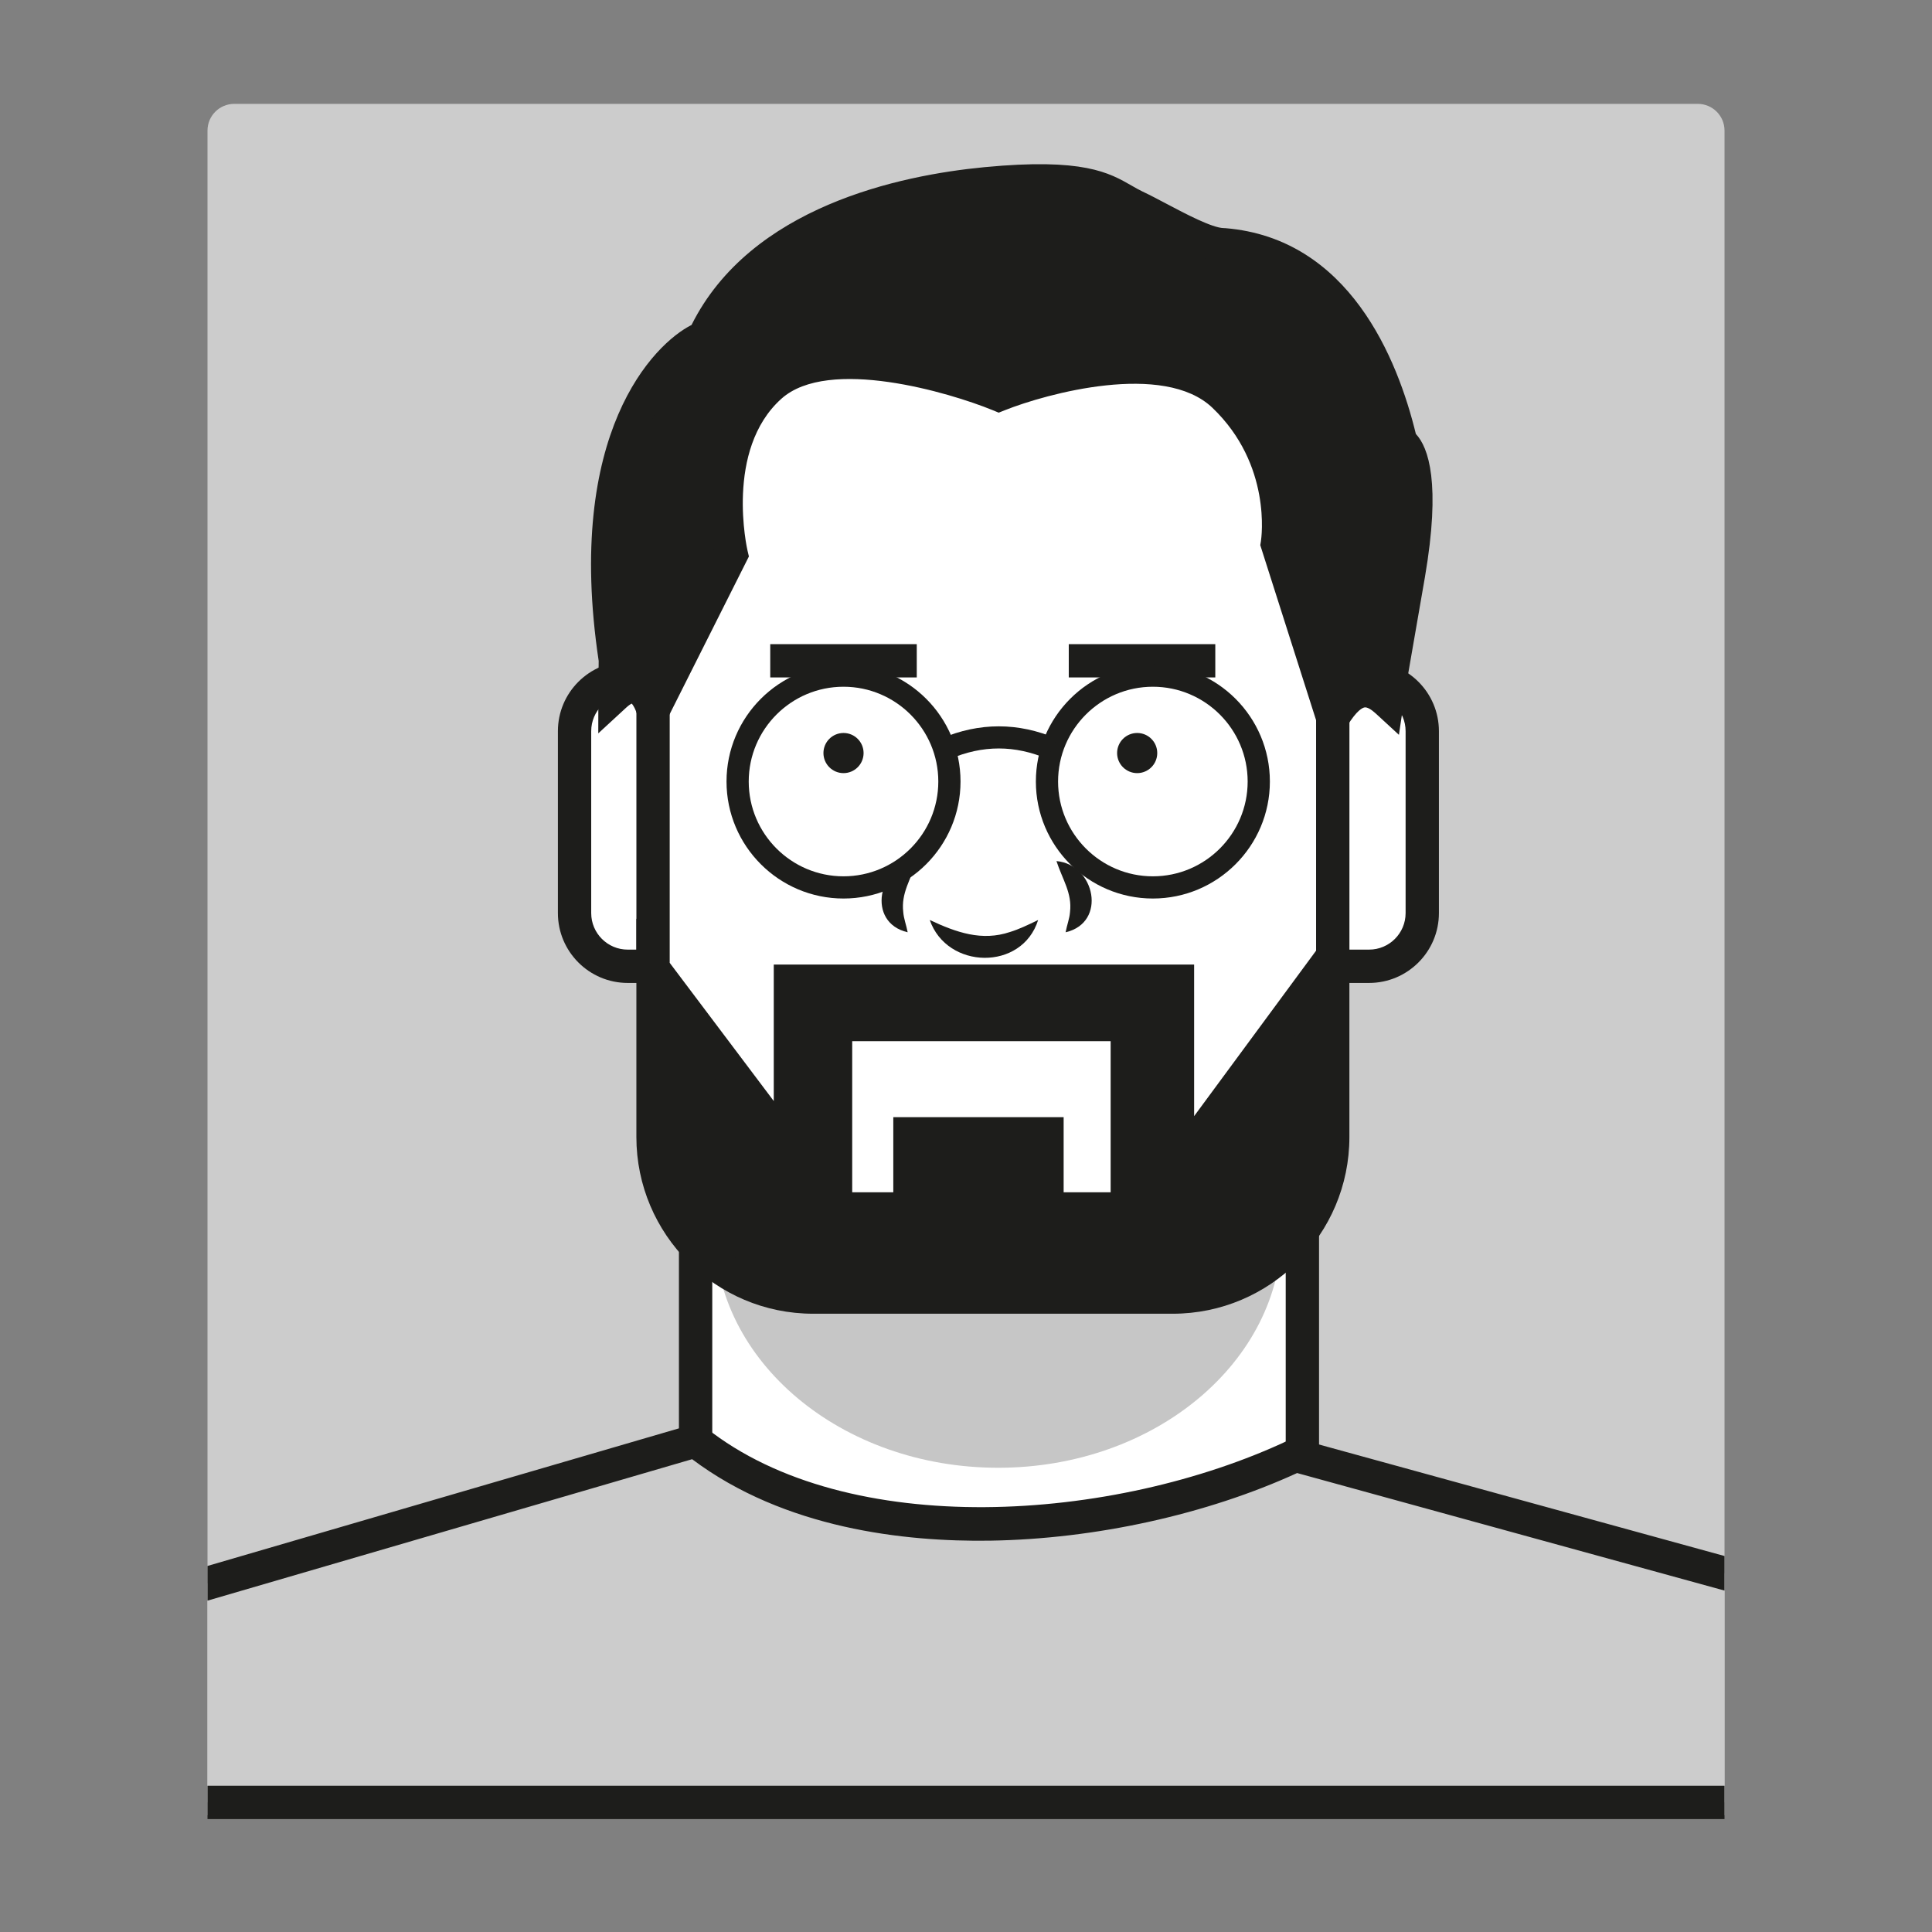 <?xml version="1.0" encoding="utf-8"?>
<!-- Generator: Adobe Illustrator 26.1.0, SVG Export Plug-In . SVG Version: 6.00 Build 0)  -->
<svg version="1.1" id="Capa_1" xmlns="http://www.w3.org/2000/svg" xmlns:xlink="http://www.w3.org/1999/xlink" x="0px" y="0px"
	 viewBox="0 0 1080 1080" style="enable-background:new 0 0 1080 1080;" xml:space="preserve">
<rect x="0" y="0" width="1080" height="1080" fill="#808080" stroke="none"/>
<style type="text/css">
	.st0{fill:url(#SVGID_1_);}
	.st1{clip-path:url(#SVGID_00000048464277531252493840000001962103675269323419_);}
	.st2{fill:#F6F6F6;}
	
		.st3{clip-path:url(#SVGID_00000118361687414597438590000013892762728756907398_);fill:#FFFFFF;stroke:#1D1D1B;stroke-width:5.422;stroke-miterlimit:10;}
	.st4{clip-path:url(#SVGID_00000118361687414597438590000013892762728756907398_);fill:#C6C6C6;}
	
		.st5{clip-path:url(#SVGID_00000118361687414597438590000013892762728756907398_);fill:#575756;stroke:#1D1D1B;stroke-width:5.847;stroke-miterlimit:10;}
	.st6{clip-path:url(#SVGID_00000118361687414597438590000013892762728756907398_);}
	.st7{fill:#FFFFFF;stroke:#1D1D1B;stroke-width:5.847;stroke-miterlimit:10;}
	.st8{fill:#1D1D1B;stroke:#1D1D1B;stroke-width:5.847;stroke-miterlimit:10;}
	.st9{fill:#FFFFFF;stroke:#1D1D1B;stroke-width:5.576;stroke-miterlimit:10;}
	.st10{fill:none;stroke:#1D1D1B;stroke-width:3.898;stroke-miterlimit:10;}
	.st11{fill:#1D1D1B;}
	.st12{fill:none;stroke:#1D1D1B;stroke-width:5.847;stroke-miterlimit:10;}
	.st13{fill:#FCD300;}
	.st14{fill:none;stroke:#EA5B0C;stroke-width:0.684;stroke-miterlimit:10;}
	.st15{fill:url(#SVGID_00000021111248969428606800000017332041352602762389_);}
	.st16{opacity:0.45;}
	.st17{clip-path:url(#SVGID_00000101807789102104334090000010422696941644466593_);}
	.st18{clip-path:url(#SVGID_00000059994740725503333770000006303368866460362161_);}
	.st19{fill:#C6C6C6;}
	.st20{fill:#1D1D1B;stroke:#1D1D1B;stroke-width:1.949;stroke-miterlimit:10;}
	.st21{fill:#FFFFFF;}
	.st22{clip-path:url(#SVGID_00000059994740725503333770000006303368866460362161_);fill:#36A9E1;}
	.st23{clip-path:url(#SVGID_00000059994740725503333770000006303368866460362161_);fill:#7FCFEF;}
	
		.st24{clip-path:url(#SVGID_00000059994740725503333770000006303368866460362161_);fill:none;stroke:#1D1D1B;stroke-width:5.847;stroke-miterlimit:10;}
	.st25{fill:none;stroke:#FFDE00;stroke-width:0.684;stroke-miterlimit:10;}
	.st26{fill:#95C11F;}
	.st27{clip-path:url(#SVGID_00000182516102779434096690000002836707436053893782_);}
	.st28{clip-path:url(#SVGID_00000085228709692941745700000003426134706309525164_);}
	.st29{fill:#FFFFFF;stroke:#1D1D1B;stroke-width:3.898;stroke-miterlimit:10;}
	.st30{fill:none;stroke:#1D1D1B;stroke-width:5.067;stroke-miterlimit:10;}
	.st31{fill:none;stroke:#1D1D1B;stroke-width:0.974;stroke-miterlimit:10;}
	
		.st32{clip-path:url(#SVGID_00000085228709692941745700000003426134706309525164_);fill:#1D1D1B;stroke:#1D1D1B;stroke-width:5.847;stroke-miterlimit:10;}
	
		.st33{clip-path:url(#SVGID_00000085228709692941745700000003426134706309525164_);fill:#DADADA;stroke:#1D1D1B;stroke-width:5.847;stroke-miterlimit:10;}
	
		.st34{clip-path:url(#SVGID_00000085228709692941745700000003426134706309525164_);fill:none;stroke:#1D1D1B;stroke-width:3.898;stroke-miterlimit:10;}
	.st35{fill:#E30613;}
	.st36{clip-path:url(#SVGID_00000013876978215747002500000010305867151652383367_);}
	.st37{clip-path:url(#SVGID_00000176033819530486295730000001082303409267881907_);}
	
		.st38{clip-path:url(#SVGID_00000176033819530486295730000001082303409267881907_);fill:#CA9E67;stroke:#1D1D1B;stroke-width:5.847;stroke-miterlimit:10;}
	
		.st39{clip-path:url(#SVGID_00000176033819530486295730000001082303409267881907_);fill:none;stroke:#1D1D1B;stroke-width:5.847;stroke-miterlimit:10;}
	.st40{fill:none;stroke:#E30613;stroke-width:0.684;stroke-miterlimit:10;}
	.st41{fill:#E71D73;}
	.st42{clip-path:url(#SVGID_00000129190479799683018870000009389702987770408085_);}
	
		.st43{clip-path:url(#SVGID_00000159437665488430955890000000804492245123909771_);fill:#1D1D1B;stroke:#1D1D1B;stroke-width:5.847;stroke-miterlimit:10;}
	
		.st44{clip-path:url(#SVGID_00000159437665488430955890000000804492245123909771_);fill:none;stroke:#1D1D1B;stroke-width:5.847;stroke-miterlimit:10;}
	.st45{clip-path:url(#SVGID_00000159437665488430955890000000804492245123909771_);}
	.st46{fill:#9D9D9C;}
	.st47{fill:#1D1D1B;stroke:#1D1D1B;stroke-width:0.974;stroke-miterlimit:10;}
	
		.st48{clip-path:url(#SVGID_00000159437665488430955890000000804492245123909771_);fill:#F9B233;stroke:#1D1D1B;stroke-width:5.847;stroke-miterlimit:10;}
	.st49{fill:none;stroke:#E71D73;stroke-width:0.684;stroke-miterlimit:10;}
	.st50{fill:#009FE3;}
	.st51{opacity:0.7;}
	.st52{clip-path:url(#SVGID_00000012457039292604649440000018185465410998617501_);}
	
		.st53{clip-path:url(#SVGID_00000021086375304282798120000006526724045515361425_);fill:none;stroke:#1D1D1B;stroke-width:5.847;stroke-miterlimit:10;}
	
		.st54{clip-path:url(#SVGID_00000021086375304282798120000006526724045515361425_);fill:#FFFFFF;stroke:#1D1D1B;stroke-width:5.847;stroke-miterlimit:10;}
	.st55{clip-path:url(#SVGID_00000021086375304282798120000006526724045515361425_);fill:#C6C6C6;}
	
		.st56{clip-path:url(#SVGID_00000021086375304282798120000006526724045515361425_);fill:#1D1D1B;stroke:#1D1D1B;stroke-width:5.847;stroke-miterlimit:10;}
	.st57{clip-path:url(#SVGID_00000021086375304282798120000006526724045515361425_);}
	.st58{clip-path:url(#SVGID_00000021086375304282798120000006526724045515361425_);fill:#1D1D1B;}
	
		.st59{clip-path:url(#SVGID_00000021086375304282798120000006526724045515361425_);fill:#006633;stroke:#1D1D1B;stroke-width:5.847;stroke-miterlimit:10;}
	.st60{fill:none;stroke:#009FE3;stroke-width:0.684;stroke-miterlimit:10;}
	.st61{fill:#CA9E67;}
	.st62{clip-path:url(#SVGID_00000110473276457082977720000016640634769005167787_);}
	.st63{clip-path:url(#SVGID_00000056388238585348016960000010635754841561503666_);}
	.st64{fill:#3C3C3B;stroke:#1D1D1B;stroke-width:5.847;stroke-miterlimit:10;}
	.st65{fill:none;stroke:#CA9E67;stroke-width:0.684;stroke-miterlimit:10;}
	.st66{fill:#EDBDDB;}
	.st67{clip-path:url(#SVGID_00000036235006372083423150000017067788858172929417_);}
	
		.st68{clip-path:url(#SVGID_00000159452984620567542930000013042739505784385462_);fill:none;stroke:#1D1D1B;stroke-width:5.847;stroke-miterlimit:10;}
	.st69{clip-path:url(#SVGID_00000159452984620567542930000013042739505784385462_);}
	.st70{fill:none;stroke:#FFDE00;stroke-width:5.847;stroke-miterlimit:10;}
	.st71{fill:#1D1D1B;stroke:#1D1D1B;stroke-width:3.898;stroke-miterlimit:10;}
	
		.st72{clip-path:url(#SVGID_00000159452984620567542930000013042739505784385462_);fill:#FFDE00;stroke:#1D1D1B;stroke-width:5.847;stroke-miterlimit:10;}
	
		.st73{clip-path:url(#SVGID_00000159452984620567542930000013042739505784385462_);fill:#1D1D1B;stroke:#1D1D1B;stroke-width:5.847;stroke-miterlimit:10;}
	.st74{clip-path:url(#SVGID_00000054963719166701034920000003741387584677728909_);}
	.st75{fill:#CCCCCC;}
	.st76{clip-path:url(#SVGID_00000075844740826976327850000016579339911927296904_);}
	.st77{fill:#36A9E1;}
	.st78{clip-path:url(#SVGID_00000086649305832058733210000000192073724949206422_);}
	.st79{clip-path:url(#SVGID_00000183210911342803682150000015194161663069286034_);}
	.st80{clip-path:url(#SVGID_00000183210911342803682150000015194161663069286034_);fill:#C6C6C6;}
	.st81{fill:#575756;}
	.st82{clip-path:url(#SVGID_00000082367986452308691190000000168066012465501059_);}
	.st83{clip-path:url(#SVGID_00000082367986452308691190000000168066012465501059_);fill:#C6C6C6;}
	.st84{fill:#B3B3B3;}
	.st85{clip-path:url(#SVGID_00000040554114932471241210000017247612653085287073_);}
	.st86{clip-path:url(#SVGID_00000011032011679107261880000017168756037790099641_);}
	.st87{clip-path:url(#SVGID_00000003817191356297838910000005282783842349401776_);fill:#F9B233;}
	.st88{clip-path:url(#SVGID_00000003817191356297838910000005282783842349401776_);fill:#F9B332;}
	.st89{clip-path:url(#SVGID_00000003817191356297838910000005282783842349401776_);fill:#F9B331;}
	.st90{clip-path:url(#SVGID_00000003817191356297838910000005282783842349401776_);fill:#F9B430;}
	.st91{clip-path:url(#SVGID_00000003817191356297838910000005282783842349401776_);fill:#F9B52F;}
	.st92{clip-path:url(#SVGID_00000003817191356297838910000005282783842349401776_);fill:#F9B52E;}
	.st93{clip-path:url(#SVGID_00000003817191356297838910000005282783842349401776_);fill:#F9B62D;}
	.st94{clip-path:url(#SVGID_00000003817191356297838910000005282783842349401776_);fill:#F9B72C;}
	.st95{clip-path:url(#SVGID_00000003817191356297838910000005282783842349401776_);fill:#F9B72B;}
	.st96{clip-path:url(#SVGID_00000003817191356297838910000005282783842349401776_);fill:#FAB82A;}
	.st97{clip-path:url(#SVGID_00000003817191356297838910000005282783842349401776_);fill:#FAB929;}
	.st98{clip-path:url(#SVGID_00000003817191356297838910000005282783842349401776_);fill:#FAB928;}
	.st99{clip-path:url(#SVGID_00000003817191356297838910000005282783842349401776_);fill:#FABA27;}
	.st100{clip-path:url(#SVGID_00000003817191356297838910000005282783842349401776_);fill:#FABB26;}
	.st101{clip-path:url(#SVGID_00000003817191356297838910000005282783842349401776_);fill:#FABB25;}
	.st102{clip-path:url(#SVGID_00000003817191356297838910000005282783842349401776_);fill:#FABC24;}
	.st103{clip-path:url(#SVGID_00000003817191356297838910000005282783842349401776_);fill:#FABD23;}
	.st104{clip-path:url(#SVGID_00000003817191356297838910000005282783842349401776_);fill:#FABD22;}
	.st105{clip-path:url(#SVGID_00000003817191356297838910000005282783842349401776_);fill:#FABE21;}
	.st106{clip-path:url(#SVGID_00000003817191356297838910000005282783842349401776_);fill:#FABF20;}
	.st107{clip-path:url(#SVGID_00000003817191356297838910000005282783842349401776_);fill:#FABF1F;}
	.st108{clip-path:url(#SVGID_00000003817191356297838910000005282783842349401776_);fill:#FAC01E;}
	.st109{clip-path:url(#SVGID_00000003817191356297838910000005282783842349401776_);fill:#FAC11D;}
	.st110{clip-path:url(#SVGID_00000003817191356297838910000005282783842349401776_);fill:#FAC11C;}
	.st111{clip-path:url(#SVGID_00000003817191356297838910000005282783842349401776_);fill:#FAC21B;}
	.st112{clip-path:url(#SVGID_00000003817191356297838910000005282783842349401776_);fill:#FBC31A;}
	.st113{clip-path:url(#SVGID_00000003817191356297838910000005282783842349401776_);fill:#FBC318;}
	.st114{clip-path:url(#SVGID_00000003817191356297838910000005282783842349401776_);fill:#FBC417;}
	.st115{clip-path:url(#SVGID_00000003817191356297838910000005282783842349401776_);fill:#FBC416;}
	.st116{clip-path:url(#SVGID_00000003817191356297838910000005282783842349401776_);fill:#FBC515;}
	.st117{clip-path:url(#SVGID_00000003817191356297838910000005282783842349401776_);fill:#FBC614;}
	.st118{clip-path:url(#SVGID_00000003817191356297838910000005282783842349401776_);fill:#FBC613;}
	.st119{clip-path:url(#SVGID_00000003817191356297838910000005282783842349401776_);fill:#FBC712;}
	.st120{clip-path:url(#SVGID_00000003817191356297838910000005282783842349401776_);fill:#FBC811;}
	.st121{clip-path:url(#SVGID_00000003817191356297838910000005282783842349401776_);fill:#FBC810;}
	.st122{clip-path:url(#SVGID_00000003817191356297838910000005282783842349401776_);fill:#FBC90F;}
	.st123{clip-path:url(#SVGID_00000003817191356297838910000005282783842349401776_);fill:#FBCA0E;}
	.st124{clip-path:url(#SVGID_00000003817191356297838910000005282783842349401776_);fill:#FBCA0D;}
	.st125{clip-path:url(#SVGID_00000003817191356297838910000005282783842349401776_);fill:#FBCB0C;}
	.st126{clip-path:url(#SVGID_00000003817191356297838910000005282783842349401776_);fill:#FBCC0B;}
	.st127{clip-path:url(#SVGID_00000003817191356297838910000005282783842349401776_);fill:#FBCC0A;}
	.st128{clip-path:url(#SVGID_00000003817191356297838910000005282783842349401776_);fill:#FBCD09;}
	.st129{clip-path:url(#SVGID_00000003817191356297838910000005282783842349401776_);fill:#FCCE08;}
	.st130{clip-path:url(#SVGID_00000003817191356297838910000005282783842349401776_);fill:#FCCE07;}
	.st131{clip-path:url(#SVGID_00000003817191356297838910000005282783842349401776_);fill:#FCCF06;}
	.st132{clip-path:url(#SVGID_00000003817191356297838910000005282783842349401776_);fill:#FCD005;}
	.st133{clip-path:url(#SVGID_00000003817191356297838910000005282783842349401776_);fill:#FCD004;}
	.st134{clip-path:url(#SVGID_00000003817191356297838910000005282783842349401776_);fill:#FCD103;}
	.st135{clip-path:url(#SVGID_00000003817191356297838910000005282783842349401776_);fill:#FCD202;}
	.st136{clip-path:url(#SVGID_00000003817191356297838910000005282783842349401776_);fill:#FCD201;}
	.st137{clip-path:url(#SVGID_00000003817191356297838910000005282783842349401776_);fill:#FCD300;}
	.st138{clip-path:url(#SVGID_00000072263378623448177130000017288824664927069606_);}
	.st139{clip-path:url(#SVGID_00000181083489768715057940000007676587397549431690_);}
	.st140{fill:#7FCFEF;}
	.st141{clip-path:url(#SVGID_00000114757492277553080850000001409978487428642462_);}
	.st142{clip-path:url(#SVGID_00000093158811955872207360000017949128877541070240_);}
	.st143{clip-path:url(#SVGID_00000145042535438804948610000018086967592318982022_);}
	.st144{clip-path:url(#SVGID_00000176010178561454324100000001296236072747569067_);}
	.st145{clip-path:url(#SVGID_00000179630924653162976300000000111201760298037669_);}
	.st146{clip-path:url(#SVGID_00000098205697263609502810000002299217023980297874_);}
	.st147{fill:#F9B233;}
	.st148{clip-path:url(#SVGID_00000155866487315062483940000015525357509654064022_);}
	.st149{clip-path:url(#SVGID_00000130636075463274952250000013778815517243689116_);}
	.st150{fill:#006633;}
	.st151{clip-path:url(#SVGID_00000019654948420405045150000013431387424013687742_);}
	.st152{clip-path:url(#SVGID_00000049912099652351800770000016999837103264323766_);}
	.st153{clip-path:url(#SVGID_00000115478534260580902630000002133728547234654625_);}
	.st154{fill:#808080;}
	.st155{clip-path:url(#SVGID_00000105407978625152950550000012268144599128285356_);}
	.st156{clip-path:url(#SVGID_00000129193503856941026750000017414684955890263480_);}
	.st157{clip-path:url(#SVGID_00000111176594818867068380000013169735436766837176_);}
	.st158{fill:#3C3C3B;}
	.st159{clip-path:url(#SVGID_00000021109961885005805190000004524442906623280013_);}
	.st160{clip-path:url(#SVGID_00000163072830938829927000000006979958233672435096_);}
	.st161{clip-path:url(#SVGID_00000009570530052424818880000012961332014362263191_);}
	.st162{fill:#FFDE00;}
	.st163{fill:#1D1D1B;stroke:#1D1D1B;stroke-width:6.049;stroke-miterlimit:10;}
	.st164{fill:#1D1D1B;stroke:#1D1D1B;stroke-width:7.561;stroke-miterlimit:10;}
	.st165{fill:#FFFFFF;stroke:#1D1D1B;stroke-width:7.304;stroke-miterlimit:10;}
	.st166{fill:#FFFFFF;stroke:#1D1D1B;stroke-width:7.561;stroke-miterlimit:10;}
	.st167{fill:none;stroke:#1D1D1B;stroke-width:7.561;stroke-miterlimit:10;}
	.st168{fill:#706F6F;stroke:#1D1D1B;stroke-width:6.713;stroke-miterlimit:10;}
	.st169{fill:none;stroke:#1D1D1B;stroke-width:6.713;stroke-miterlimit:10;}
	.st170{fill:#FFFFFF;stroke:#1D1D1B;stroke-width:5.595;stroke-miterlimit:10;}
	.st171{clip-path:url(#SVGID_00000137838851320015830190000005800239347889980351_);}
	.st172{clip-path:url(#SVGID_00000123412689467275766540000009799740968293513877_);}
	.st173{clip-path:url(#SVGID_00000180368656862718634020000008590533767443627696_);}
	.st174{fill:#DADADA;}
	.st175{clip-path:url(#SVGID_00000016051347217772969070000013918935662370281612_);}
	.st176{clip-path:url(#SVGID_00000092440628690484305330000001298703952342265755_);}
	.st177{clip-path:url(#SVGID_00000021116398280750745590000015106788360472870562_);}
	.st178{clip-path:url(#SVGID_00000160910138509992782480000000063632901878925488_);}
	.st179{clip-path:url(#SVGID_00000152957332103012325100000004650524140339434940_);}
	.st180{fill:#8D4BC6;}
	.st181{clip-path:url(#SVGID_00000047053963743570874570000012577771252027744700_);}
	.st182{clip-path:url(#SVGID_00000098206742114932456210000000095749372870210447_);}
	.st183{fill:#706F6F;}
</style>
<g>
	<g>
		<g>
			<path class="st75" d="M964.01,1014.71H115.99V73.01c0-8.26,6.69-14.95,14.95-14.95h818.13c8.26,0,14.95,6.69,14.95,14.95V1014.71
				z"/>
		</g>
	</g>
	<g class="st51">
		<defs>
			<path id="SVGID_00000166659284888057838140000000310721821635986347_" class="st51" d="M964.01,1021.94H115.99V62.75
				c0-2.59,2.1-4.69,4.69-4.69h838.64c2.59,0,4.69,2.1,4.69,4.69V1021.94z"/>
		</defs>
		<clipPath id="SVGID_00000178914354055484754580000003872052149228189064_">
			<use xlink:href="#SVGID_00000166659284888057838140000000310721821635986347_"  style="overflow:visible;"/>
		</clipPath>
	</g>
	<g>
		<defs>
			<path id="SVGID_00000163768011433957175150000004023473874698271887_" d="M964.01,1021.77H115.99V62.75
				c0-2.59,2.1-4.69,4.69-4.69h838.64c2.59,0,4.69,2.1,4.69,4.69V1021.77z"/>
		</defs>
		<clipPath id="SVGID_00000051355215259860644760000003368038559293362070_">
			<use xlink:href="#SVGID_00000163768011433957175150000004023473874698271887_"  style="overflow:visible;"/>
		</clipPath>
		<g style="clip-path:url(#SVGID_00000051355215259860644760000003368038559293362070_);">
			<rect x="535.99" y="897.24" class="st11" width="18.63" height="95.69"/>
		</g>
		<g style="clip-path:url(#SVGID_00000051355215259860644760000003368038559293362070_);">
			<rect x="388.84" y="597.24" class="st21" width="339.19" height="302.55"/>
			<path class="st11" d="M737.35,909.11H379.53V587.93h357.82V909.11z M398.16,890.48h320.56V606.56H398.16V890.48z"/>
		</g>
		<g style="clip-path:url(#SVGID_00000051355215259860644760000003368038559293362070_);">
			<ellipse class="st19" cx="558" cy="687.89" rx="158.49" ry="132.6"/>
		</g>
		<g style="clip-path:url(#SVGID_00000051355215259860644760000003368038559293362070_);">
			<path class="st21" d="M393.43,540.15H330.5c-5.15,0-9.33-4.18-9.33-9.33v-142.5c0-5.15,4.18-9.33,9.33-9.33h62.93V540.15z"/>
			<path class="st11" d="M402.75,549.47h-51.85c-21.52,0-39.03-17.51-39.03-39.03V408.71c0-21.52,17.51-39.03,39.03-39.03h51.85
				V549.47z M350.89,388.31c-11.25,0-20.4,9.15-20.4,20.4v101.73c0,11.25,9.15,20.4,20.4,20.4h33.23V388.31H350.89z"/>
		</g>
		<g style="clip-path:url(#SVGID_00000051355215259860644760000003368038559293362070_);">
			<path class="st11" d="M745.02,534.49v101.1c0,49.42-40.05,89.47-89.45,89.47H454.53c-49.42,0-89.47-40.05-89.47-89.47v-94.24
				l76.79,102v-94.83h216.35v103.75L745.02,534.49z"/>
			<path class="st11" d="M655.56,734.38H454.53c-54.47,0-98.79-44.32-98.79-98.79v-122.1l76.79,102V539.2h234.98v84.73l86.81-117.77
				v129.44C754.33,690.06,710.02,734.38,655.56,734.38z M374.38,569.21v66.38c0,44.2,35.96,80.16,80.16,80.16h201.03
				c44.19,0,80.14-35.96,80.14-80.16v-72.77l-86.81,117.77V557.83H451.17V671.2L374.38,569.21z"/>
		</g>
		<g style="clip-path:url(#SVGID_00000051355215259860644760000003368038559293362070_);">
			<path class="st21" d="M722.79,540.15h62.93c5.15,0,9.33-4.18,9.33-9.33v-142.5c0-5.15-4.18-9.33-9.33-9.33h-62.93V540.15z"/>
			<path class="st11" d="M765.33,549.47h-51.85V369.68h51.85c21.52,0,39.03,17.51,39.03,39.03v101.73
				C804.36,531.96,786.85,549.47,765.33,549.47z M732.11,530.84h33.23c11.25,0,20.4-9.15,20.4-20.4V408.71
				c0-11.25-9.15-20.4-20.4-20.4h-33.23V530.84z"/>
		</g>
		<g style="clip-path:url(#SVGID_00000051355215259860644760000003368038559293362070_);">
			<path class="st21" d="M745.02,287.53v246.95l-86.81,117.77V548.52H441.85v94.83l-76.79-102V287.53
				c0-49.4,40.05-89.45,89.47-89.45h201.03C704.97,198.08,745.02,238.13,745.02,287.53z"/>
			<path class="st11" d="M648.89,680.59V557.83H451.17V671.2l-95.42-126.74V287.53c0-54.46,44.32-98.76,98.79-98.76h201.03
				c54.46,0,98.77,44.31,98.77,98.76v250.02L648.89,680.59z M432.54,539.2h234.98v84.73l68.18-92.5V287.53
				c0-44.19-35.95-80.14-80.14-80.14H454.53c-44.2,0-80.16,35.95-80.16,80.14v250.7l58.17,77.26V539.2z"/>
		</g>
		<g style="clip-path:url(#SVGID_00000051355215259860644760000003368038559293362070_);">
			<path class="st11" d="M365.07,396.9l43.71-86.97c0,0-14.71-61.24,21.79-93.96s127.75,4.67,127.75,4.67s88.41-35.24,125.88,0.61
				s29.84,82.79,29.84,82.79l30.98,97.13c8.23-13.61,17.59-20.91,30.37-9.14l1.93-13.03l10.05-57.98c0,0,11.08-64.8-4.26-73.33
				c-5.12-22.17-26.43-104.88-98.91-110.85c-11.94,0-34.96-14.5-49.46-21.32c-14.5-6.82-21.32-18.76-83.56-12.79
				c-62.25,5.97-131.31,28.99-157.75,86.12c-8.53,2.56-70.55,40.93-49.46,179.92c0,5.03-0.18,10.23-0.2,19.9
				C359.4,374.27,365.07,396.9,365.07,396.9z"/>
			<path class="st11" d="M742.38,423.53l-37.88-118.78l0.36-2.2c0.26-1.7,6.2-42.72-27.09-74.57
				c-27.19-26.02-92.95-7.87-115.99,1.31l-3.49,1.39l-3.48-1.43c-23.9-9.77-91.67-29.97-118-6.36
				c-31.85,28.56-19.08,84.31-18.95,84.87l0.78,3.3l-1.52,3.04l-54.97,109.39l-6.08-24.29c-0.58-2.19-1.95-4.89-2.93-5.88
				c-0.51,0.23-1.52,0.8-3.03,2.19l-15.67,14.44l0.04-21.3c0.01-5.5,0.07-9.58,0.12-12.99c0.03-2.29,0.06-4.27,0.07-6.2
				c-19.14-127.53,31-177.31,51.9-187.8C419.58,115.5,503,97.98,550.29,93.45c55.21-5.29,69.68,3.05,82.45,10.4
				c2.05,1.18,3.99,2.3,5.97,3.23c4.09,1.92,8.67,4.35,13.52,6.91c10.17,5.38,25.55,13.52,31.97,13.52l0.76,0.03
				c69.26,5.7,96.34,73.15,106.51,115.03c7.12,7.58,14.05,27.57,5.08,80l-10.06,58l-4.48,30.21l-12.94-11.92
				c-2.57-2.36-4.85-3.64-6.25-3.41c-0.89,0.12-4.23,1.26-9.84,10.52L742.38,423.53z M723.54,303.16l25.2,79
				c3.27-2.58,7.07-4.52,11.47-5.15c2.65-0.37,5.31-0.25,7.94,0.38l10.05-57.98c5.37-31.48,4.52-59.63,0.16-63.75l-3.62-2.01
				l-0.7-3.88c-8.43-36.56-31.37-98.56-90.28-103.63c-11-0.21-25.86-8.07-40.24-15.68c-4.65-2.46-9.05-4.79-12.74-6.52
				c-2.68-1.26-5.05-2.63-7.34-3.95c-10.35-5.96-22.09-12.73-71.37-8c-44.09,4.23-122.23,20.34-150.19,80.76l-1.76,3.81l-4.01,1.2
				c-0.58,0.21-63.89,31.48-42.93,169.6l0.11,1.4c0,1.84-0.02,3.71-0.05,5.8c1.95-0.06,3.63,0.28,5.08,0.72
				c2.17,0.65,4.08,1.67,5.73,2.92L399,308.65c-2.7-14.22-10.02-67.9,25.35-99.62c17.42-15.62,46.21-19.7,85.54-12.15
				c21.98,4.22,40.91,10.91,48.48,13.78c17.63-6.43,95-31.8,132.27,3.86C726.71,249.04,724.67,292.51,723.54,303.16z"/>
		</g>
		<g style="clip-path:url(#SVGID_00000051355215259860644760000003368038559293362070_);">
			<rect x="597.45" y="360.08" class="st11" width="81.91" height="18.62"/>
		</g>
		<g style="clip-path:url(#SVGID_00000051355215259860644760000003368038559293362070_);">
			<rect x="430.57" y="360.08" class="st11" width="81.91" height="18.62"/>
		</g>
		<g style="clip-path:url(#SVGID_00000051355215259860644760000003368038559293362070_);">
			<g>
				<path class="st11" d="M644.46,502.28c-36.06,0-65.4-29.34-65.4-65.41s29.34-65.41,65.4-65.41c36.07,0,65.41,29.34,65.41,65.41
					S680.52,502.28,644.46,502.28z M644.46,383.89c-29.22,0-52.99,23.77-52.99,52.99s23.77,52.99,52.99,52.99
					c29.22,0,52.99-23.77,52.99-52.99S673.68,383.89,644.46,383.89z"/>
			</g>
			<g>
				<path class="st11" d="M471.53,502.28c-36.06,0-65.4-29.34-65.4-65.41s29.34-65.41,65.4-65.41c36.07,0,65.41,29.34,65.41,65.41
					S507.59,502.28,471.53,502.28z M471.53,383.89c-29.22,0-52.99,23.77-52.99,52.99s23.77,52.99,52.99,52.99
					s52.99-23.77,52.99-52.99S500.75,383.89,471.53,383.89z"/>
			</g>
			<g>
				<path class="st11" d="M585.71,424.3c-18.43-7.87-36.35-7.87-54.79,0l-4.88-11.42c21.41-9.14,43.13-9.14,64.54,0L585.71,424.3z"
					/>
			</g>
		</g>
		<g style="clip-path:url(#SVGID_00000051355215259860644760000003368038559293362070_);">
			<circle class="st11" cx="635.69" cy="420.96" r="11.22"/>
		</g>
		<g style="clip-path:url(#SVGID_00000051355215259860644760000003368038559293362070_);">
			<circle class="st11" cx="471.53" cy="420.96" r="11.22"/>
		</g>
		<g style="clip-path:url(#SVGID_00000051355215259860644760000003368038559293362070_);">
			<path class="st11" d="M512.49,481.35c-3.35,10.3-8.83,17.87-7.57,28.45c0.28,3.8,1.69,7.2,2.47,11.35
				C484.07,515.74,490.9,483.31,512.49,481.35L512.49,481.35z"/>
		</g>
		<g style="clip-path:url(#SVGID_00000051355215259860644760000003368038559293362070_);">
			<path class="st11" d="M590.57,481.35c21.6,1.97,28.41,34.4,5.11,39.8c0.77-4.15,2.19-7.55,2.47-11.35
				C599.39,499.21,593.92,491.65,590.57,481.35L590.57,481.35z"/>
		</g>
		<g style="clip-path:url(#SVGID_00000051355215259860644760000003368038559293362070_);">
			<path class="st11" d="M519.74,514.28c14.85,6.96,29.12,12.02,44.92,6.69c4.96-1.52,9.94-3.9,15.67-6.69
				C571.34,542.94,529.37,542.02,519.74,514.28L519.74,514.28z"/>
		</g>
		<g style="clip-path:url(#SVGID_00000051355215259860644760000003368038559293362070_);">
			<rect x="467.07" y="572.7" class="st21" width="163.1" height="103.1"/>
			<path class="st11" d="M639.49,685.11H457.76V563.39h181.73V685.11z M476.39,666.49h144.47v-84.47H476.39V666.49z"/>
		</g>
		<g style="clip-path:url(#SVGID_00000051355215259860644760000003368038559293362070_);">
			<rect x="508.67" y="633.8" class="st11" width="76.6" height="54.09"/>
			<path class="st11" d="M594.58,697.21h-95.22v-72.72h95.22V697.21z M517.98,678.58h57.97v-35.47h-57.97V678.58z"/>
		</g>
		<g style="clip-path:url(#SVGID_00000051355215259860644760000003368038559293362070_);">
			<g>
				<path class="st75" d="M724.26,813.56l272.35,74.9v119.09H83.39V894.6l305.45-89.16C475.08,873.92,629.28,858.24,724.26,813.56z"
					/>
			</g>
			<path class="st11" d="M1005.92,1016.86H74.08V887.61l316.78-92.46l3.77,3c79.3,62.96,227.86,53,325.66,6.98l3.12-1.47l3.32,0.91
				l279.19,76.78V1016.86z M92.71,998.24h894.59V895.55l-262.21-72.11c-50.52,23.15-112.86,36.89-171.67,37.8
				c-47.68,0.71-114.78-6.67-166.52-45.54l-294.2,85.87V998.24z"/>
		</g>
	</g>
</g>
</svg>
